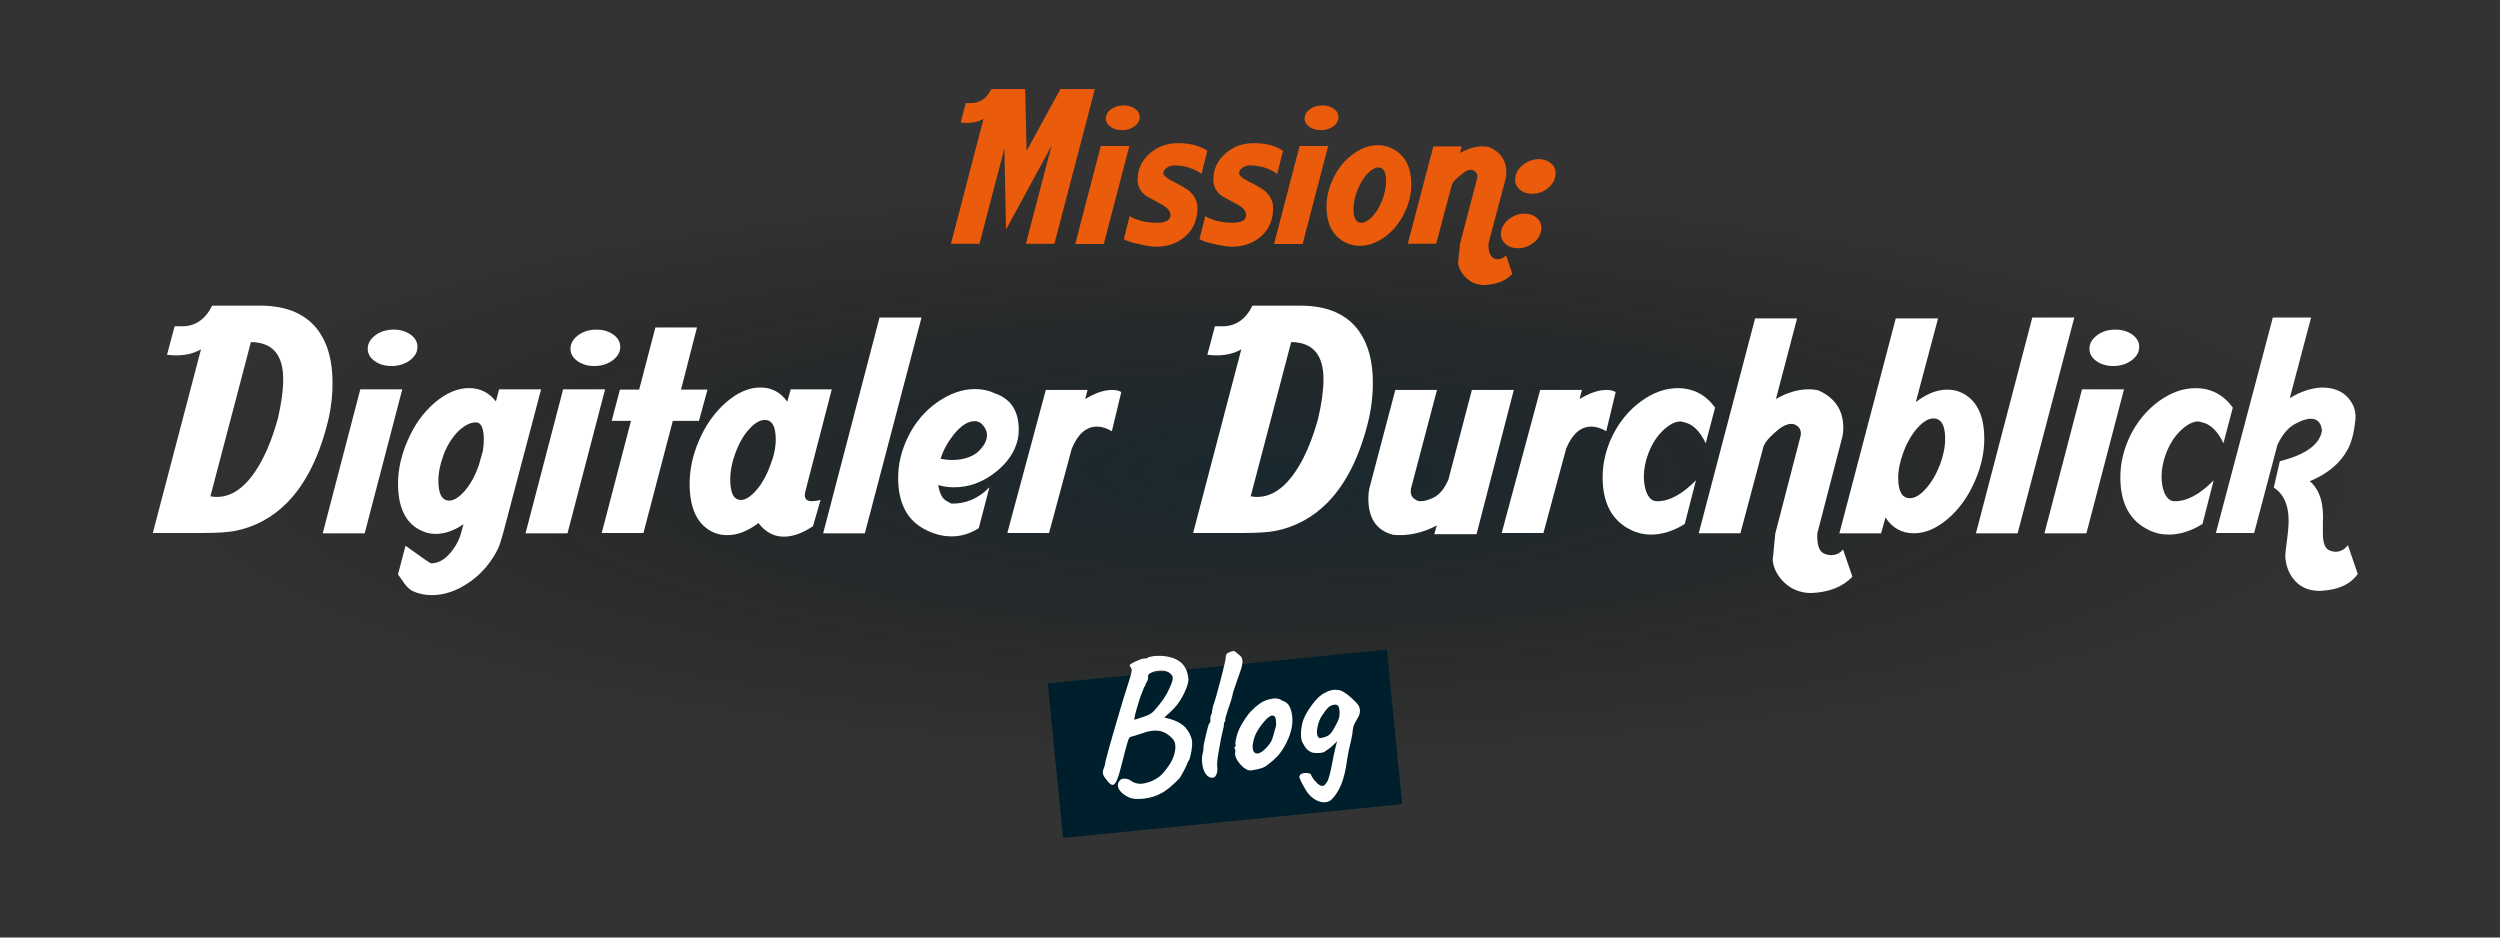 <?xml version="1.0" encoding="utf-8"?>
<!-- Generator: Adobe Illustrator 25.1.0, SVG Export Plug-In . SVG Version: 6.00 Build 0)  -->
<svg version="1.1" xmlns="http://www.w3.org/2000/svg" xmlns:xlink="http://www.w3.org/1999/xlink" x="0px" y="0px"
	 viewBox="0 0 800 300" style="enable-background:new 0 0 800 300;" xml:space="preserve">
<rect x="0" y="0" width="800" height="300" fill="#333333" stroke="none"/>
<style type="text/css">
	.st0{display:none;}
	.st1{display:inline;fill:#003548;}
	.st2{fill:url(#SVGID_1_);}
	.st3{fill:#001F2C;}
	.st4{fill:#FFFFFF;}
	.st5{fill:#EA5B0C;}
</style>
<g id="Hintergrund" class="st0">
	<rect class="st1" width="800" height="300"/>
</g>
<g id="Ebene_1">
	
		<radialGradient id="SVGID_1_" cx="110.811" cy="65.179" r="94.749" gradientTransform="matrix(3.91 0.021 -0.015 1 -29.251 83.411)" gradientUnits="userSpaceOnUse">
		<stop  offset="0" style="stop-color:#001F2C;stop-opacity:0.5"/>
		<stop  offset="0.569" style="stop-color:#000B10;stop-opacity:0.216"/>
		<stop  offset="1" style="stop-color:#000000;stop-opacity:0"/>
	</radialGradient>
	<rect class="st2" width="800" height="300"/>
	
		<rect x="337.48" y="213.19" transform="matrix(0.995 -0.099 0.099 0.995 -21.638 39.977)" class="st3" width="109.08" height="49.69"/>
	<g>
		<path class="st4" d="M105.26,133.51c-2.78,12.03-7.28,21.18-13.48,27.45c-4.66,4.66-10.15,7.63-16.49,8.92
			c-2.26,0.45-5.92,0.68-10.96,0.68H48.9l15.42-58.78c-2.26,1.29-4.88,1.94-7.86,1.94c-0.97,0-1.97-0.06-3.01-0.19l2.43-9.12
			c0.84,0,1.65,0,2.42,0c4.2,0,7.4-2.2,9.6-6.6v0.1v-0.1h15.33c8.66,0,14.94,2.75,18.82,8.25c2.91,4.14,4.36,9.6,4.36,16.39
			C106.42,126.14,106.04,129.82,105.26,133.51z M67.33,158.82c0.71,0.13,1.39,0.2,2.04,0.2c5.63,0,10.58-4.17,14.85-12.51
			c1.75-3.43,3.3-7.56,4.66-12.41c1.16-4.98,1.75-9.21,1.75-12.71c0-7.89-3.45-11.86-10.34-11.93L67.33,158.82z"/>
		<path class="st4" d="M128.73,124.58l-12.03,46.08h-13.43l12.03-46.08H128.73z M125.63,117.12c-2.2,0.06-4.07-0.44-5.63-1.5
			c-1.55-1.07-2.33-2.41-2.33-4.03c0-1.62,0.78-3.02,2.33-4.22c1.55-1.2,3.43-1.83,5.63-1.89c2.2-0.06,4.07,0.44,5.63,1.5
			c1.55,1.07,2.33,2.41,2.33,4.03c0,1.62-0.78,3.02-2.33,4.22C129.7,116.42,127.83,117.05,125.63,117.12z"/>
		<path class="st4" d="M135.23,169.98c-5.24-2.2-7.86-7.27-7.86-15.23c0-4.4,0.97-8.86,2.91-13.39c2.13-5.11,5.04-9.25,8.73-12.42
			c3.68-3.17,7.37-4.75,11.05-4.75c3.56,0,6.43,1.42,8.63,4.27l1.02-3.88h13.44l-12.13,45.98c-0.65,2.34-1.19,4-1.64,4.97
			c-2.19,4.48-5.27,8.09-9.24,10.82c-3.96,2.73-7.95,4.09-11.94,4.09c-2.32,0-4.42-0.46-6.29-1.37c-0.84-0.46-1.64-1.2-2.42-2.24
			c-0.77-1.04-1.48-2.05-2.13-3.03l2.41-9.17c5.15,3.75,7.88,5.63,8.21,5.63c2.44,0,4.7-1.37,6.76-4.11
			c1.42-1.89,2.35-3.75,2.8-5.57l0.77-2.83c-3.04,2.07-6.01,3.1-8.92,3.1C137.91,170.85,136.52,170.56,135.23,169.98z M152.3,135.16
			c-1.68,0-3.46,0.84-5.33,2.53c-2.13,2.01-3.82,4.64-5.04,7.89c-1.1,2.99-1.65,5.75-1.65,8.28c0,4.22,1.16,6.33,3.47,6.33
			c1.48,0,3.1-1,4.86-2.99c1.76-1.99,3.23-4.56,4.38-7.7l0.19-0.49l1.32-4.64c0.22-1.29,0.32-2.52,0.32-3.68
			C154.83,137,153.98,135.16,152.3,135.16z"/>
		<path class="st4" d="M193.63,124.58l-12.03,46.08h-13.43l12.03-46.08H193.63z M190.52,117.12c-2.2,0.06-4.07-0.44-5.63-1.5
			c-1.55-1.07-2.33-2.41-2.33-4.03c0-1.62,0.78-3.02,2.33-4.22c1.55-1.2,3.43-1.83,5.63-1.89c2.2-0.06,4.07,0.44,5.63,1.5
			c1.55,1.07,2.33,2.41,2.33,4.03c0,1.62-0.78,3.02-2.33,4.22C194.6,116.42,192.72,117.05,190.52,117.12z"/>
		<path class="st4" d="M205.9,170.56h-13.35l9.37-35.89h-6.17l2.62-9.99h6.16l5.19-19.89h13.31l-5.11,19.89h8.48l-2.73,9.99h-8.37
			L205.9,170.56z"/>
		<path class="st4" d="M228.54,170.46c-5.24-2.27-7.86-7.48-7.86-15.65c0-4.54,0.97-9.07,2.9-13.61c2.13-5.05,5.03-9.19,8.7-12.39
			c3.68-3.21,7.35-4.81,11.03-4.81c3.61,0,6.48,1.51,8.61,4.54l1.12-3.95h13.13l-8.44,32.59c-0.13,0.45-0.19,0.87-0.19,1.26
			c0,1.29,0.74,1.94,2.23,1.94c0.84,0,1.78-0.13,2.81-0.39l-2.42,8.4c-3.36,2.23-6.47,3.34-9.31,3.34c-3.23,0-5.95-1.46-8.15-4.37
			c-3.36,2.59-6.69,3.88-9.99,3.88C231.23,171.24,229.84,170.98,228.54,170.46z M244.74,134.38c-1.55,0-3.22,0.97-5,2.92
			c-1.78,1.95-3.25,4.51-4.41,7.69c-1.1,2.92-1.65,5.74-1.65,8.47c0,4.35,1.13,6.52,3.4,6.52c1.49,0,3.14-1.04,4.95-3.12
			c1.81-2.08,3.3-4.74,4.46-7.98c1.16-2.92,1.75-5.68,1.75-8.28C248.23,136.46,247.07,134.38,244.74,134.38z"/>
		<path class="st4" d="M276.75,170.66h-13.34l18.04-69.06h13.44L276.75,170.66z"/>
		<path class="st4" d="M300.23,155.24c0.45,2.78,1.39,4.5,2.81,5.14c0.39,0.26,0.87,0.52,1.45,0.78c4.66,0.07,8.7-1.68,12.12-5.24
			l-3.4,13.08c-2.72,1.76-5.63,2.64-8.73,2.64c-2.72,0-5.43-0.68-8.15-2.04c-5.95-2.91-8.92-8.47-8.92-16.68c0-4.4,1.03-8.73,3.1-13
			c2.26-4.66,5.4-8.39,9.41-11.2c4.01-2.81,8.05-4.22,12.12-4.22c2.26,0,4.36,0.45,6.3,1.36c5.11,1.75,7.66,5.63,7.66,11.64
			c0,1.1-0.1,2.1-0.29,3.01c-0.91,4.07-3.36,7.66-7.37,10.77c-4.01,3.1-8.38,4.66-13.09,4.66
			C303.52,155.92,301.84,155.69,300.23,155.24z M301,146.8c1.23,0.26,2.46,0.39,3.69,0.39c3.23,0,5.88-0.78,7.95-2.33
			c2.13-1.87,3.2-3.75,3.2-5.63c0-1.03-0.39-2.04-1.16-3.01c-0.78-0.97-1.68-1.46-2.72-1.46c-2.26,0-4.56,1.49-6.89,4.46
			C303.14,141.69,301.78,144.21,301,146.8z"/>
		<path class="st4" d="M358.81,125.45l-3.01,12.52c-1.69-0.97-3.28-1.46-4.77-1.46c-3.44,0-6.13,2.36-8.07,7.07l-7.26,26.98h-13.36
			l12.32-45.78h13.36l-0.75,2.91c3.17-1.94,6.05-2.91,8.63-2.91C357.07,124.78,358.04,125,358.81,125.45z"/>
		<path class="st4" d="M438.16,133.51c-2.78,12.03-7.27,21.18-13.48,27.45c-4.66,4.66-10.15,7.63-16.49,8.92
			c-2.26,0.45-5.92,0.68-10.96,0.68H381.8l15.42-58.78c-2.26,1.29-4.88,1.94-7.86,1.94c-0.97,0-1.97-0.06-3.01-0.19l2.43-9.12
			c0.84,0,1.65,0,2.42,0c4.2,0,7.4-2.2,9.6-6.6v0.1v-0.1h15.33c8.67,0,14.94,2.75,18.82,8.25c2.91,4.14,4.37,9.6,4.37,16.39
			C439.32,126.14,438.93,129.82,438.16,133.51z M400.22,158.82c0.71,0.13,1.39,0.2,2.04,0.2c5.63,0,10.58-4.17,14.85-12.51
			c1.75-3.43,3.3-7.56,4.66-12.41c1.16-4.98,1.75-9.21,1.75-12.71c0-7.89-3.45-11.86-10.34-11.93L400.22,158.82z"/>
		<path class="st4" d="M452.99,159.89c0.38,0.32,0.93,0.49,1.64,0.49c1.16,0,2.54-0.39,4.15-1.17c1.93-0.97,3.51-2.92,4.73-5.83
			l7.49-28.6h13.42l-11.93,46.17h-13.53l0.82-2.81c-3.88,2.07-7.83,3.1-11.83,3.1c-0.84,0-1.55-0.03-2.13-0.1
			c-5.3-1.36-7.95-5.24-7.95-11.64c0-1.1,0.1-2.13,0.29-3.1l8.34-31.62h13.34l-8.34,31.61c-0.04,0.33-0.06,0.65-0.06,0.97
			C451.45,158.47,451.96,159.31,452.99,159.89z"/>
		<path class="st4" d="M517.02,125.45L514,137.97c-1.69-0.97-3.28-1.46-4.77-1.46c-3.44,0-6.13,2.36-8.07,7.07l-7.26,26.98h-13.36
			l12.32-45.78h13.36l-0.75,2.91c3.17-1.94,6.05-2.91,8.63-2.91C515.27,124.78,516.24,125,517.02,125.45z"/>
		<path class="st4" d="M545.83,141.85c-1.88-4.01-4.27-6.27-7.18-6.79c-0.32-0.13-0.65-0.19-0.97-0.19c-1.55,0-3.3,0.87-5.24,2.62
			c-2.13,1.94-3.78,4.46-4.95,7.57c-0.97,2.52-1.46,5.01-1.46,7.47c0,1.75,0.26,3.36,0.78,4.85c0.78,2,1.91,3.01,3.39,3.01
			c3.88,0.07,8.05-2.17,12.51-6.69l-3.59,13.97c-3.62,2.26-7.24,3.4-10.86,3.4c-2.26,0-4.37-0.49-6.3-1.46
			c-6.08-2.91-9.12-8.54-9.12-16.88c0-4.46,1.03-8.86,3.1-13.19c2.26-4.59,5.32-8.29,9.17-11.11c3.85-2.81,7.77-4.22,11.79-4.22
			c4.91,0,8.89,2.07,11.93,6.21L545.83,141.85z"/>
		<path class="st4" d="M585.69,177.64c1.75,0.06,3.1-0.55,4.07-1.84l3.01,8.73c-3.04,3.23-7.41,4.98-13.1,5.24
			c-3.75,0-6.85-1.33-9.31-3.98c-2-2.2-3.04-4.53-3.1-6.99c0,0.52,0.28-2.17,0.83-8.06l8.05-31.04c0.09-0.32,0.14-0.64,0.14-0.97
			c0-1.16-0.49-2.03-1.45-2.61c-0.45-0.32-1-0.48-1.65-0.48c-1.1,0-2.36,0.52-3.78,1.55c-1.49,1.23-2.42,2.07-2.81,2.52
			c-0.97,0.91-1.71,1.91-2.23,3.01l-7.43,27.93h-13.34l18.04-68.77h13.44l-6.77,25.8c3.56-2.06,7.05-3.1,10.49-3.1
			c1.23,0,2.3,0.13,3.21,0.39c5.24,2.39,7.86,6.37,7.86,11.93c0,1.04-0.1,1.97-0.29,2.81l-8.05,31.04
			c-0.06,2.72,0.32,4.59,1.16,5.63C583.27,177.09,584.27,177.51,585.69,177.64z"/>
		<path class="st4" d="M603.36,165.62l-1.42,5.04H588.6l18.04-68.77h13.54l-7.12,26.77c3.43-2.65,6.79-3.98,10.08-3.98
			c1.49,0,2.84,0.26,4.07,0.77c5.17,2.19,7.76,7.19,7.76,15c0,4.39-0.97,8.81-2.91,13.26c-2.13,5.03-5.03,9.12-8.68,12.25
			c-3.65,3.13-7.29,4.69-10.91,4.69C608.6,170.66,605.56,168.98,603.36,165.62z M618.67,133.9c-1.55,0-3.23,1-5.04,3
			s-3.3,4.53-4.46,7.59s-1.75,5.88-1.75,8.45c0,4.32,1.26,6.48,3.78,6.48c1.55,0,3.23-1,5.04-3c1.81-2,3.33-4.57,4.56-7.73
			c1.1-2.96,1.65-5.73,1.65-8.31C622.45,136.05,621.19,133.9,618.67,133.9z"/>
		<path class="st4" d="M645.64,170.66H632.3l18.04-69.06h13.44L645.64,170.66z"/>
		<path class="st4" d="M679.68,124.58l-12.03,46.08h-13.43l12.03-46.08H679.68z M676.58,117.12c-2.2,0.06-4.07-0.44-5.63-1.5
			c-1.55-1.07-2.33-2.41-2.33-4.03c0-1.62,0.78-3.02,2.33-4.22c1.55-1.2,3.43-1.83,5.63-1.89c2.2-0.06,4.07,0.44,5.63,1.5
			c1.55,1.07,2.33,2.41,2.33,4.03c0,1.62-0.78,3.02-2.33,4.22C680.65,116.42,678.78,117.05,676.58,117.12z"/>
		<path class="st4" d="M711.5,141.85c-1.88-4.01-4.27-6.27-7.18-6.79c-0.32-0.13-0.65-0.19-0.97-0.19c-1.55,0-3.3,0.87-5.24,2.62
			c-2.13,1.94-3.78,4.46-4.95,7.57c-0.97,2.52-1.46,5.01-1.46,7.47c0,1.75,0.26,3.36,0.78,4.85c0.78,2,1.91,3.01,3.39,3.01
			c3.88,0.07,8.05-2.17,12.51-6.69l-3.59,13.97c-3.62,2.26-7.24,3.4-10.86,3.4c-2.26,0-4.37-0.49-6.3-1.46
			c-6.08-2.91-9.12-8.54-9.12-16.88c0-4.46,1.03-8.86,3.1-13.19c2.26-4.59,5.32-8.29,9.17-11.11c3.85-2.81,7.77-4.22,11.79-4.22
			c4.91,0,8.89,2.07,11.93,6.21L711.5,141.85z"/>
		<path class="st4" d="M742.34,189.09c-3.75,0-6.63-1.36-8.63-4.07c-1.49-2-2.3-4.37-2.42-7.08c0-0.71,0.16-2.26,0.49-4.66
			c0.39-2.84,0.58-5.08,0.58-6.69c0-4.98-1.59-8.5-4.75-10.57l1.94-8.44c8.28-2.07,12.77-5.34,13.48-9.8
			c-0.26-2.52-1.46-3.78-3.59-3.78c-1.42,0-3.18,0.6-5.28,1.8c-2.1,1.2-3.89,3.38-5.38,6.55l-7.46,28.22h-12.24l18.23-68.97h12.24
			l-6.82,25.8c3.5-2.13,6.92-3.26,10.29-3.39c3.75,0,6.6,1.16,8.54,3.49c1.75,2.07,2.46,4.4,2.14,6.98
			c-0.39,3.95-1.2,7.05-2.43,9.31c-2.33,4.4-6.37,7.79-12.12,10.19c3.17,2.72,4.56,7.24,4.17,13.58c0,1.16,0,2.2,0,3.1
			c0,2.39,0.41,4.01,1.24,4.85c0.51,0.58,1.4,0.94,2.67,1.07c1.65,0,3.02-0.71,4.1-2.13l3.15,9.22
			C752.14,187.02,748.1,188.83,742.34,189.09z"/>
	</g>
	<g>
		<path class="st5" d="M336.5,46.62l-14.57,26.84l-0.53-25.95l-7.96,30.51h-9.14l10.43-40c-1.5,0.88-3.26,1.32-5.28,1.32
			c-0.66,0-1.34-0.04-2.05-0.13l1.65-6.21c0.57,0,1.12,0,1.65,0c2.86,0,5.04-1.5,6.53-4.49h10.82l0.46,19.79l10.82-19.79h11.02
			l-12.94,49.5h-9.14L336.5,46.62z"/>
		<path class="st5" d="M361.39,46.73l-8.18,31.35h-9.14l8.18-31.35H361.39z M359.28,41.65c-1.5,0.04-2.77-0.3-3.83-1.02
			c-1.06-0.73-1.58-1.64-1.58-2.74c0-1.1,0.53-2.06,1.58-2.87c1.06-0.81,2.33-1.24,3.83-1.29c1.5-0.04,2.77,0.3,3.83,1.02
			c1.06,0.73,1.58,1.64,1.58,2.74c0,1.1-0.53,2.06-1.58,2.87C362.05,41.17,360.77,41.6,359.28,41.65z"/>
		<path class="st5" d="M384.49,55.64c-2.51-1.8-5.46-2.71-8.84-2.71c-0.75,0-1.5,0.24-2.24,0.73c-0.75,0.48-1.12,1.08-1.12,1.78
			c0,0.7,0.95,1.54,2.84,2.51c2.64,1.32,4.4,2.33,5.28,3.04c1.85,1.54,2.77,3.39,2.77,5.54c0,3.74-1.25,6.74-3.76,9.01
			c-2.51,2.27-5.65,3.4-9.44,3.4c-1.28,0-3.08-0.26-5.41-0.79c-2.55-0.53-4.2-1.08-4.95-1.65l1.85-7.33
			c2.42,1.41,5.32,2.11,8.71,2.11c2.9,0,4.36-0.81,4.36-2.44c0-1.23-0.87-2.33-2.61-3.3c-1.74-0.97-3.46-1.91-5.18-2.84
			c-1.8-1.36-2.71-3.08-2.71-5.15c0-3.39,1.32-6.23,3.96-8.51c2.51-2.16,5.48-3.23,8.91-3.23c3.92,0,7.06,0.81,9.44,2.44
			L384.49,55.64z"/>
		<path class="st5" d="M408.71,55.64c-2.51-1.8-5.46-2.71-8.84-2.71c-0.75,0-1.5,0.24-2.24,0.73c-0.75,0.48-1.12,1.08-1.12,1.78
			c0,0.7,0.95,1.54,2.84,2.51c2.64,1.32,4.4,2.33,5.28,3.04c1.85,1.54,2.77,3.39,2.77,5.54c0,3.74-1.25,6.74-3.76,9.01
			c-2.51,2.27-5.65,3.4-9.44,3.4c-1.28,0-3.08-0.26-5.41-0.79c-2.55-0.53-4.2-1.08-4.95-1.65l1.85-7.33
			c2.42,1.41,5.32,2.11,8.71,2.11c2.9,0,4.36-0.81,4.36-2.44c0-1.23-0.87-2.33-2.61-3.3c-1.74-0.97-3.46-1.91-5.18-2.84
			c-1.8-1.36-2.71-3.08-2.71-5.15c0-3.39,1.32-6.23,3.96-8.51c2.51-2.16,5.48-3.23,8.91-3.23c3.92,0,7.06,0.81,9.44,2.44
			L408.71,55.64z"/>
		<path class="st5" d="M425.01,46.73l-8.18,31.35h-9.14l8.18-31.35H425.01z M422.9,41.65c-1.5,0.04-2.77-0.3-3.83-1.02
			c-1.06-0.73-1.58-1.64-1.58-2.74c0-1.1,0.53-2.06,1.58-2.87c1.06-0.81,2.33-1.24,3.83-1.29c1.5-0.04,2.77,0.3,3.83,1.02
			c1.06,0.73,1.58,1.64,1.58,2.74c0,1.1-0.53,2.06-1.58,2.87C425.67,41.17,424.39,41.6,422.9,41.65z"/>
		<path class="st5" d="M430.69,77.68c-4.14-2.02-6.2-5.9-6.2-11.62c0-3.08,0.73-6.09,2.18-9.04c1.54-3.21,3.63-5.78,6.27-7.69
			c2.64-1.91,5.32-2.87,8.05-2.87c1.58,0,3.06,0.35,4.42,1.06c4.13,1.98,6.2,5.83,6.2,11.55c0,3.08-0.73,6.09-2.18,9.04
			c-1.54,3.21-3.63,5.77-6.27,7.69s-5.32,2.87-8.05,2.87C433.53,78.67,432.05,78.34,430.69,77.68z M441.05,53.59
			c-1.01,0-2.13,0.63-3.37,1.88c-1.23,1.25-2.29,2.94-3.17,5.05c-0.92,2.24-1.39,4.38-1.39,6.4c0,2.9,0.84,4.36,2.51,4.36
			c1.01,0,2.13-0.62,3.37-1.85c1.23-1.23,2.3-2.94,3.2-5.11c0.9-2.18,1.35-4.28,1.35-6.3C443.56,55.07,442.72,53.59,441.05,53.59z"
			/>
		<path class="st5" d="M479.13,82.96c1.01,0.04,1.96-0.37,2.84-1.25l1.98,5.94c-2.07,2.2-5.04,3.39-8.91,3.56
			c-2.55,0-4.64-0.9-6.27-2.71c-1.41-1.5-2.13-3.08-2.18-4.75c0,0.22,0.21-1.69,0.62-5.74l5.48-20.92c0.07-0.22,0.11-0.44,0.11-0.66
			c0-0.75-0.35-1.32-1.05-1.72c-0.31-0.26-0.66-0.4-1.05-0.4c-0.79,0-1.65,0.37-2.57,1.12c-0.66,0.53-1.32,1.08-1.98,1.65
			c-0.66,0.57-1.17,1.21-1.52,1.92l-5.06,19h-9.08l8.18-31.15h9.08l-0.5,2.11c2.46-1.41,4.86-2.11,7.19-2.11
			c0.83,0,1.56,0.09,2.18,0.26c3.61,1.62,5.41,4.31,5.41,8.07c0,0.7-0.07,1.33-0.2,1.9l-5.54,20.92
			C476.25,81.14,477.19,82.79,479.13,82.96z"/>
		<path class="st5" d="M488.3,68.38c1.5,0.09,2.73,0.61,3.7,1.55c0.97,0.95,1.36,2.12,1.19,3.53c-0.22,1.85-1.17,3.34-2.84,4.49
			s-3.43,1.63-5.28,1.45c-1.45-0.09-2.62-0.59-3.5-1.52c-1.01-0.97-1.43-2.16-1.25-3.56c0.22-1.76,1.15-3.22,2.8-4.39
			C484.77,68.76,486.5,68.24,488.3,68.38z M492.86,50.95c1.5,0.09,2.73,0.61,3.7,1.55c0.97,0.95,1.36,2.12,1.19,3.53
			c-0.22,1.85-1.17,3.34-2.84,4.49c-1.67,1.15-3.43,1.63-5.28,1.45c-1.45-0.09-2.62-0.59-3.5-1.52c-1.01-0.97-1.43-2.16-1.25-3.56
			c0.22-1.76,1.16-3.22,2.8-4.39C489.33,51.34,491.05,50.82,492.86,50.95z"/>
	</g>
	<g>
		<path class="st4" d="M358.68,253.38c-0.58-0.63-0.9-1.26-0.96-1.89c-0.08-0.82,0.26-1.53,1.03-2.12c0.15-0.09,0.36-0.16,0.63-0.18
			c0.39-0.04,0.82-0.01,1.28,0.08c0.46,0.09,0.82,0.24,1.08,0.46c1.11,0.84,2.37,1.19,3.78,1.05c0.63-0.06,1.51-0.29,2.66-0.68
			c1.48-0.62,2.62-1.33,3.43-2.12c0.81-0.79,1.75-1.99,2.81-3.6c0.65-1.05,1.11-2.1,1.38-3.13c0.27-1.04,0.37-1.96,0.29-2.79
			c-0.09-0.9-0.38-1.58-0.86-2.05c-0.89-0.98-1.84-1.68-2.85-2.12c-1.01-0.43-2.16-0.58-3.46-0.46c-1.14,0.11-2.24,0.38-3.3,0.8
			l-3.33,1.04c-0.15,0.05-0.36,0.1-0.61,0.15c-0.25,0.04-0.56,0.66-0.91,1.84c-0.36,1.18-0.95,3.42-1.76,6.7
			c-0.59,2.39-1.11,4.11-1.56,5.17s-0.89,1.6-1.32,1.64c-0.47,0.05-1.02-0.33-1.66-1.14c-0.14-0.18-0.42-0.55-0.85-1.1
			c-0.43-0.55-0.67-1.1-0.73-1.65c-0.03-0.27,0.04-0.62,0.19-1.03c0.16-0.37,0.29-0.74,0.39-1.11c0.1-0.37,0.2-0.87,0.29-1.51
			c0.36-1.58,1.46-5.52,3.3-11.83c1.84-6.31,3.29-11.08,4.36-14.31c0.76-2.33,0.93-3.53,0.53-3.61c-0.01-0.12-0.09-0.29-0.23-0.51
			c-0.14-0.22-0.2-0.4-0.17-0.52c-0.02-0.24,0.64-0.66,1.98-1.26s2.27-0.9,2.79-0.87l0.35-0.04c0.51-0.05,0.75-0.17,0.73-0.37
			c0.08-0.01,0.44-0.08,1.07-0.23s1.33-0.21,2.08-0.21c2.8-0.04,5.07,0.53,6.81,1.72c1.74,1.19,2.72,3.1,2.94,5.73
			c0.02,1.03-0.41,2.47-1.29,4.34c-0.88,1.87-1.89,3.43-3.03,4.69c-0.57,0.61-1.23,1.26-1.97,1.95c-0.74,0.69-1.22,1.12-1.44,1.3
			l1.52,0.38c1.91,0.52,3.42,1.24,4.54,2.16c1.12,0.92,1.98,2.23,2.59,3.95c0.12,0.38,0.19,0.73,0.22,1.04
			c0.09,0.86,0.04,1.85-0.15,2.98c-0.18,1.13-0.41,2.12-0.68,2.97c-0.21,0.26-0.38,0.53-0.51,0.82c-0.13,0.29-0.21,0.48-0.24,0.56
			c-0.02,0.16-0.32,0.79-0.88,1.9c-0.56,1.1-1.07,1.99-1.51,2.67c-2.37,2.45-4.36,4.07-5.98,4.86c-1.57,0.91-3.49,1.47-5.76,1.7
			c-2.04,0.2-3.57,0.04-4.61-0.49C360.08,254.59,359.26,254.01,358.68,253.38z M365.27,229.6c1.15-0.37,1.97-0.68,2.46-0.93
			c0.07-0.05,0.31-0.2,0.7-0.45s0.78-0.62,1.17-1.09c2.24-2.55,3.75-4.8,4.55-6.74c0.82-1.7,1.2-2.89,1.13-3.55
			c-0.05-0.47-0.31-0.9-0.78-1.29c-0.83-0.79-2.11-1.09-3.83-0.92c-0.74,0.07-1.36,0.21-1.86,0.42c-0.53,0.21-0.92,0.44-1.15,0.68
			c-0.23,0.24-0.33,0.58-0.28,1.01c0.03,0.31-0.03,0.67-0.19,1.06c-0.16,0.39-0.34,0.72-0.56,0.97c-0.02,0.24-0.1,0.48-0.25,0.74
			c-0.15,0.25-0.26,0.42-0.33,0.51c0.01,0.08-0.2,0.63-0.63,1.66c-0.43,1.03-0.82,2.18-1.17,3.44c-0.9,2.9-1.32,4.64-1.26,5.22
			C363.35,230.21,364.12,229.97,365.27,229.6z"/>
		<path class="st4" d="M388.06,248.88c-0.82,0.08-1.55-0.32-2.2-1.2c-0.64-0.89-1.03-2.05-1.18-3.5c-0.08-0.78-0.08-1.55,0.01-2.31
			c0.32-1.18,0.45-2.02,0.4-2.53c0.04-0.75,0.31-2.14,0.8-4.14c0.49-2.01,0.82-3.21,0.97-3.62c0.16-0.02,0.28-0.16,0.37-0.42
			c0.09-0.27,0.12-0.56,0.09-0.87c-0.04-0.35,0-0.72,0.1-1.11c0.1-0.39,0.22-0.66,0.36-0.84c-0.01-0.12,0.02-0.34,0.08-0.66
			s0.09-0.54,0.08-0.66c-0.01-0.08,0.03-0.23,0.1-0.46s0.11-0.4,0.1-0.51c0.5-1.28,1.33-4.11,2.47-8.52
			c1.14-4.4,1.69-6.84,1.64-7.31c-0.03-0.31,0.06-0.62,0.26-0.92c0.21-0.3,0.47-0.46,0.78-0.49c0.11-0.13,0.35-0.24,0.74-0.34
			c0.38-0.1,0.7-0.16,0.93-0.18l1.03,0.85c0.47,0.35,0.84,0.67,1.1,0.96c0.27,0.29,0.42,0.65,0.46,1.08
			c0.07,0.7,0.01,1.41-0.17,2.12c-0.19,0.71-0.76,2.4-1.72,5.06c-0.06,0.2-0.3,0.94-0.73,2.21c-0.31,0.82-0.46,1.29-0.45,1.41
			c0.01,0.12-0.04,0.37-0.16,0.76c-0.12,0.39-0.22,0.78-0.3,1.19c-0.25,0.66-0.64,1.81-1.17,3.47c-0.53,1.65-0.78,2.56-0.77,2.71
			c0.04,0.43-0.02,0.75-0.2,0.97c-0.12,0.01-0.19,0.11-0.21,0.29c-0.02,0.18-0.03,0.31-0.02,0.39c0.04,0.39-0.17,1.46-0.63,3.2
			l-0.36,1.75c-0.49,2.62-0.82,4.53-1,5.73s-0.22,2.22-0.14,3.04c0.09,0.86,0.02,1.58-0.2,2.15c-0.22,0.58-0.5,0.96-0.83,1.15
			C388.41,248.83,388.25,248.86,388.06,248.88z"/>
		<path class="st4" d="M399.25,246.4c-0.29-0.13-0.71-0.38-1.26-0.76c-0.87-0.74-1.56-1.54-2.07-2.37s-0.75-1.59-0.7-2.27
			c0.09-0.29,0.11-0.56,0.07-0.84c-0.05-0.27-0.07-0.45-0.08-0.53c-0.17-0.14-0.26-0.24-0.27-0.3s0.03-0.12,0.1-0.19
			c0.07-0.07,0.12-0.14,0.16-0.22c0.23-0.02,0.29-0.25,0.17-0.67c-0.11-0.3-0.04-1,0.21-2.1s0.6-2.12,1.06-3.07
			c0.36-0.75,0.91-1.69,1.64-2.83c0.74-1.14,1.41-2.02,2.02-2.63c1.79-1.88,3.45-3.07,4.98-3.58c0.76-0.27,1.52-0.45,2.26-0.52
			c1.13-0.11,2.05,0.11,2.74,0.68c0.89,0.27,1.57,0.71,2.03,1.34c0.46,0.63,0.8,1.48,1.03,2.57c0.06,0.23,0.12,0.62,0.18,1.17
			c0.29,2.9-0.51,6.02-2.39,9.37c-0.77,1.38-1.57,2.51-2.39,3.38c-0.82,0.87-1.84,1.76-3.05,2.67c-0.66,0.54-1.37,0.93-2.14,1.16
			c-0.77,0.24-1.81,0.46-3.13,0.67C399.92,246.58,399.54,246.53,399.25,246.4z M407.08,236.58c0.26-0.72,0.62-1.97,1.08-3.75
			c0.2-0.38,0.25-1.09,0.14-2.15c-0.09-0.94-0.28-1.45-0.57-1.54c-0.21-0.14-0.46-0.19-0.73-0.16c-0.35,0.03-0.89,0.37-1.62,0.99
			c-1.25,1.31-2.28,2.65-3.07,4.01c-0.79,1.36-1.28,2.88-1.47,4.56c-0.02,0.16-0.02,0.4,0.01,0.71c0.13,1.33,0.67,1.95,1.61,1.86
			c0.9-0.09,1.97-0.87,3.21-2.33C406.34,238.03,406.82,237.3,407.08,236.58z"/>
		<path class="st4" d="M435.16,227.06c0.09,0.9-0.12,1.77-0.63,2.61c-0.1,0.21-0.28,0.53-0.55,0.97c-0.27,0.44-0.5,0.89-0.7,1.34
			s-0.32,0.96-0.38,1.52c-0.04,0.75-0.18,1.67-0.41,2.74c-0.23,1.07-0.39,1.79-0.47,2.15c-0.23,0.85-0.47,1.98-0.73,3.39l-0.58,3.73
			c-0.57,3.06-1.33,5.46-2.31,7.2s-1.92,2.93-2.85,3.57c-0.49,0.25-0.97,0.39-1.44,0.44c-0.86,0.09-1.78-0.11-2.76-0.59
			c-0.98-0.48-1.85-1.17-2.61-2.08c-0.49-0.54-1.15-1.6-1.97-3.15c-0.83-1.56-1.13-2.41-0.9-2.55c0.1-0.56,0.64-0.89,1.62-0.99
			c0.47-0.05,0.91-0.02,1.31,0.08c0.4,0.1,0.64,0.24,0.69,0.44c0.45,0.98,0.96,1.72,1.53,2.22c0.36,0.48,0.74,0.83,1.14,1.07
			c0.4,0.24,0.77,0.34,1.13,0.3c0.23-0.02,0.39-0.08,0.46-0.16c0.58-0.53,1-1.15,1.27-1.85c0.27-0.7,0.6-1.98,1.01-3.84
			c0.59-3.22,1.07-5.52,1.45-6.9c0.08-0.44,0.22-0.95,0.44-1.53l-0.98,0.93c-0.36,0.35-0.76,0.72-1.2,1.1
			c-0.44,0.38-0.92,0.71-1.44,1c-0.24,0.38-0.91,0.62-2,0.73c-0.82,0.08-1.62,0.04-2.38-0.12c-0.78-0.32-1.38-0.71-1.81-1.18
			s-0.88-1.2-1.37-2.18c-0.19-0.3-0.31-0.78-0.38-1.45c-0.17-1.68,0.04-3.52,0.64-5.52c0.59-1.6,1.6-3.34,3.04-5.22
			c1.43-1.88,2.72-3.06,3.86-3.53c0.89-0.56,1.85-0.89,2.86-1c0.43-0.04,0.75-0.03,0.95,0.02c0.63,0.02,1.14,0.11,1.51,0.27
			c0.37,0.16,1,0.55,1.9,1.17c2.06,1.69,3.29,2.91,3.68,3.67C434.99,226.21,435.11,226.59,435.16,227.06z M428.54,229.44
			c0.18-0.81,0.18-1.68,0.01-2.61c-0.14-0.97-0.62-1.42-1.44-1.34c-0.82,0.08-1.51,0.39-2.07,0.92c-0.56,0.53-1.27,1.45-2.13,2.76
			c-0.51,0.84-0.91,1.83-1.19,2.96c-0.25,1.01-0.35,1.87-0.28,2.58c0.09,0.86,0.37,1.37,0.86,1.51c1.25-0.16,2.21-0.48,2.87-0.94
			c0.67-0.46,1.39-1.48,2.19-3.06C427.98,231.17,428.37,230.25,428.54,229.44z"/>
	</g>
	<g>
	</g>
	<g>
	</g>
	<g>
	</g>
	<g>
	</g>
	<g>
	</g>
	<g>
	</g>
</g>
</svg>

